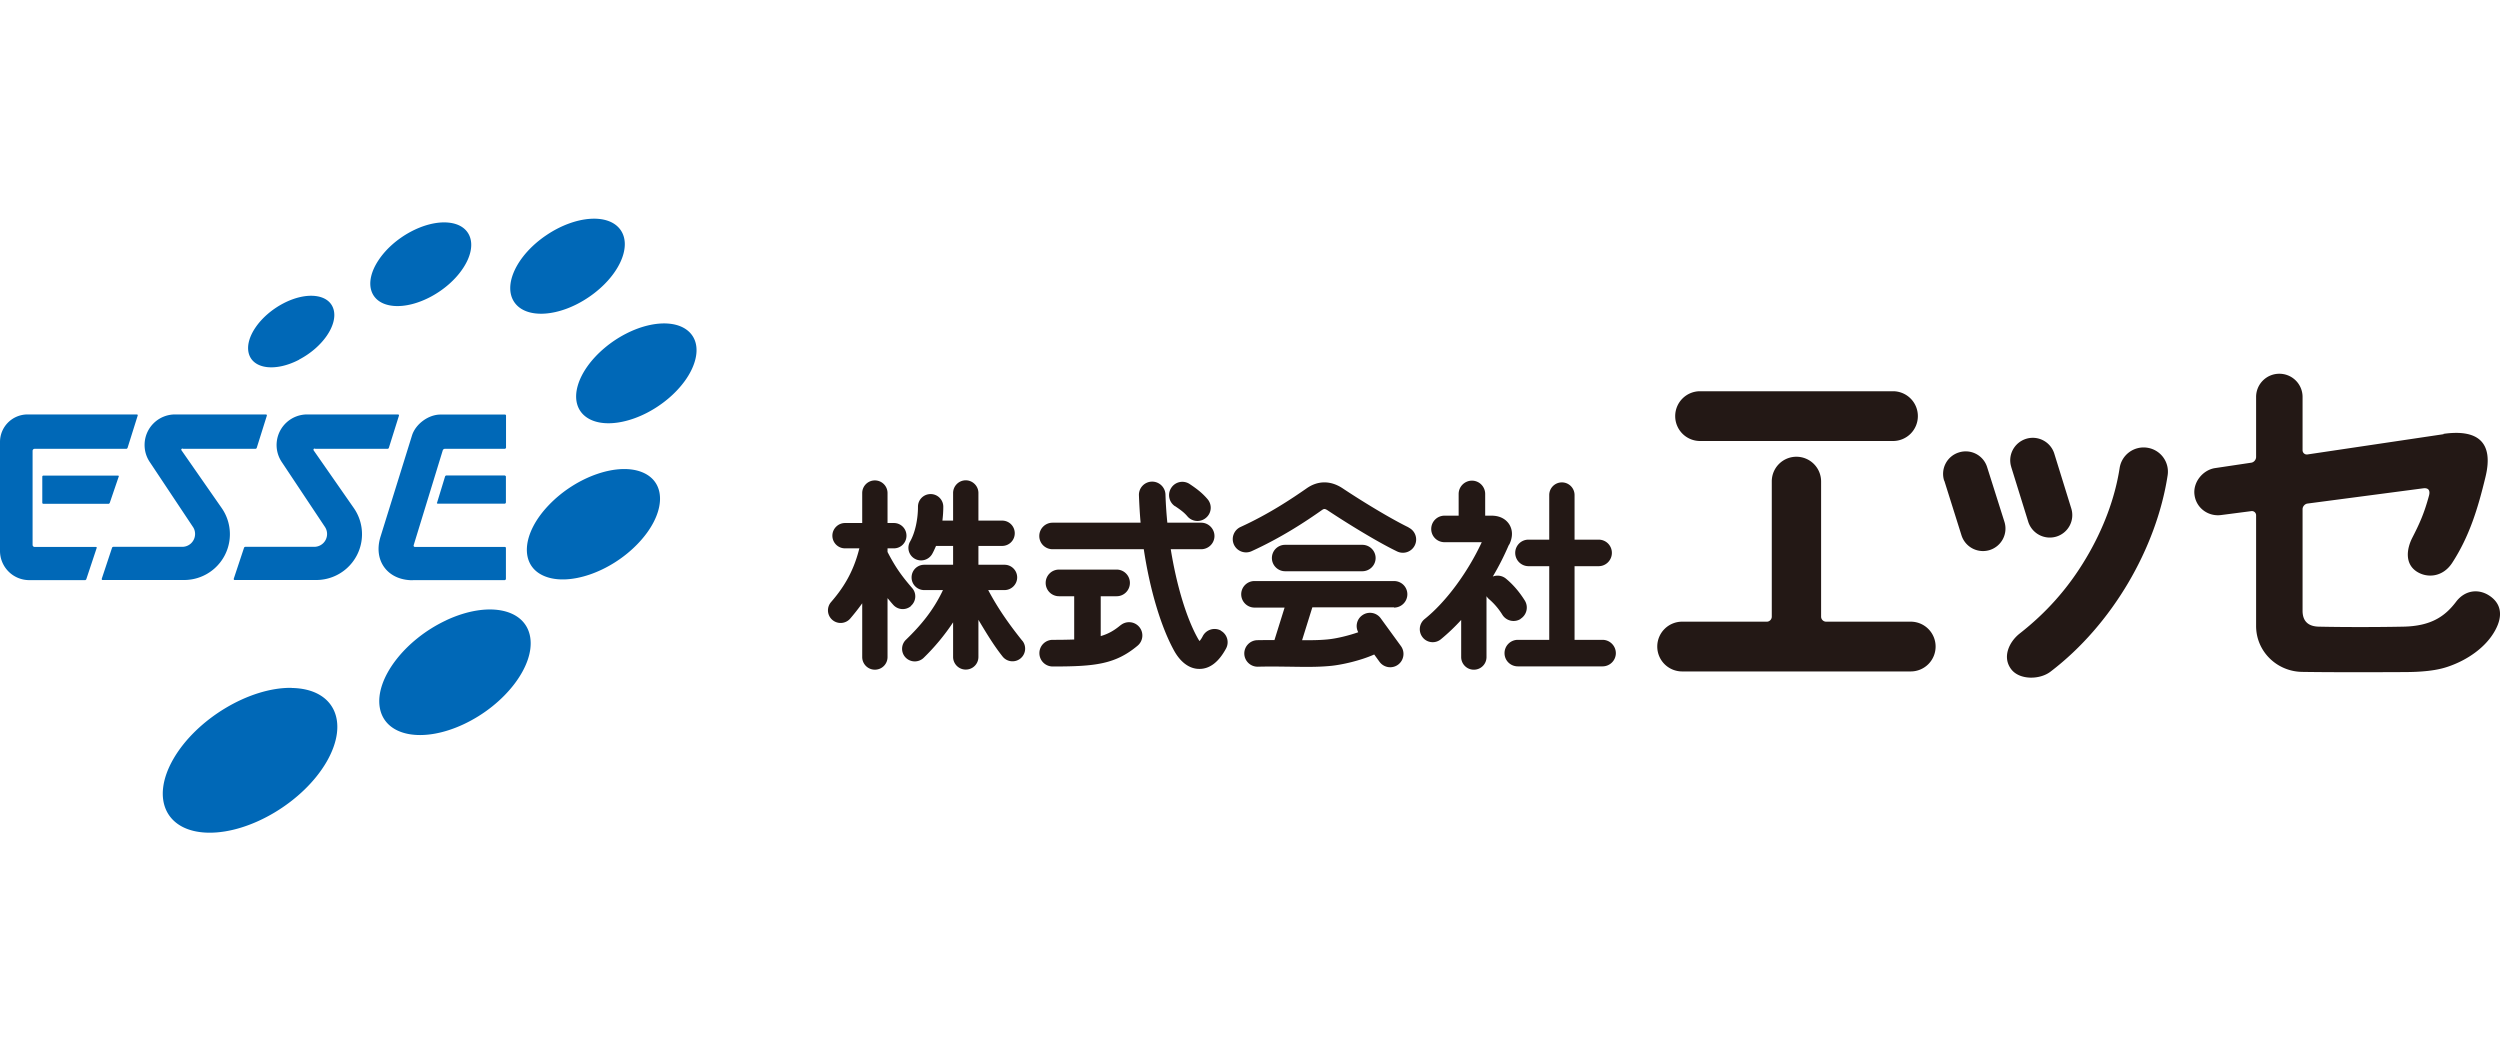 <svg width="281" height="119" fill="none" xmlns="http://www.w3.org/2000/svg"><path d="M52.056 30.133c1.705-2.584.946-4.875-1.678-5.115-2.625-.24-6.141 1.652-7.846 4.25-1.705 2.583-.946 4.874 1.692 5.114 2.624.24 6.14-1.665 7.832-4.25Zm14.146 3.25c3.29-2.238 4.888-5.608 3.556-7.526-1.332-1.918-5.088-1.638-8.378.6-3.304 2.238-4.889 5.608-3.557 7.526 1.332 1.918 5.089 1.652 8.379-.6Zm6.861 3.145c-3.636.772-7.273 3.836-8.126 6.833-.852 2.997 1.412 4.809 5.049 4.036 3.636-.772 7.273-3.823 8.126-6.833.852-2.997-1.412-4.796-5.049-4.036Zm-.776 16.596c-2.744-1.212-7.473.4-10.564 3.61-3.09 3.197-3.356 6.794-.6 7.992 2.758 1.213 7.487-.4 10.564-3.61 3.077-3.196 3.357-6.78.6-7.992ZM50.16 69.72c-4.675 2.185-8.019 6.581-7.473 9.805.547 3.223 4.77 4.063 9.431 1.878 4.663-2.185 8.02-6.58 7.473-9.804-.546-3.224-4.769-4.063-9.444-1.878h.013Zm-17.364 7.596c-4.756-.08-10.723 3.503-13.308 7.992-2.584 4.49-.825 8.206 3.93 8.286 4.755.08 10.723-3.503 13.307-7.993 2.584-4.502.826-8.192-3.93-8.272v-.013Zm.822-36.899c2.637-1.372 4.37-3.89 3.876-5.635-.493-1.745-3.023-2.051-5.648-.68-2.624 1.373-4.369 3.89-3.876 5.649.493 1.745 3.024 2.051 5.648.68v-.014ZM3.09 46.584h12.295c.067 0 .107.053.094.12l-1.146 3.65s-.067.093-.12.093H3.903a.23.23 0 0 0-.24.24v10.55a.23.23 0 0 0 .24.239h6.873c.067 0 .107.04.094.107l-1.173 3.53s-.066.093-.12.093h-6.3A3.286 3.286 0 0 1 0 61.916V49.674a3.093 3.093 0 0 1 3.09-3.09Zm17.49 3.863h8.153s.107-.04.12-.094l1.146-3.65s-.014-.12-.094-.12h-10.23a3.425 3.425 0 0 0-3.423 3.437 3.4 3.4 0 0 0 .586 1.918l4.848 7.287c.16.226.24.506.24.799 0 .786-.64 1.439-1.438 1.439h-7.766s-.107.04-.12.08l-1.172 3.53s.013.12.08.12h9.19a5.148 5.148 0 0 0 4.21-8.1l-4.489-6.447c-.093-.12-.04-.226.12-.226l.04.026Zm14.85 0h8.152s.107-.04.12-.094l1.146-3.65s-.014-.12-.093-.12h-10.23a3.437 3.437 0 0 0-2.851 5.355l4.849 7.287a1.441 1.441 0 0 1-1.199 2.238h-7.766s-.107.04-.12.08l-1.172 3.53s.013.12.093.12h9.191a5.148 5.148 0 0 0 4.21-8.1l-4.49-6.447c-.08-.12-.026-.226.12-.226l.04.026Zm10.938 14.759h10.377s.12-.054.12-.12v-3.49a.12.12 0 0 0-.12-.12H46.648c-.12 0-.186-.093-.146-.213l3.263-10.643a.261.261 0 0 1 .24-.174h6.753s.12-.053.12-.12v-3.61a.12.12 0 0 0-.12-.12h-7.246c-1.359 0-2.81 1.066-3.21 2.372l-3.53 11.349c-.84 2.69.786 4.902 3.61 4.902l-.014-.013Z" fill="#0068B7"/><path d="m49.125 56.508.906-2.97s.067-.094.12-.094h6.594s.12.054.12.12v2.93s-.054.12-.12.12h-7.54c-.066 0-.106-.053-.093-.12l.013.014Zm-35.779-2.944-1.013 2.97s-.066.094-.12.094h-7.34a.12.12 0 0 1-.12-.12v-2.93a.12.12 0 0 1 .12-.12h8.393c.066 0 .106.053.08.12v-.014Z" fill="#0068B7"/><path d="M114.912 72.03c-1.337-1.67-2.673-3.502-3.837-5.705h1.832c.78 0 1.423-.644 1.423-1.423 0-.78-.631-1.423-1.423-1.423h-2.933v-2.117h2.661c.792 0 1.423-.63 1.423-1.423 0-.792-.631-1.423-1.423-1.423h-2.661V55.41c0-.78-.644-1.423-1.423-1.423a1.43 1.43 0 0 0-1.423 1.423v3.106h-1.201c.062-.507.099-1.04.099-1.56 0-.779-.631-1.422-1.423-1.422s-1.423.63-1.423 1.423c0 1.448-.334 2.958-.891 3.923a1.41 1.41 0 0 0 .544 1.93 1.438 1.438 0 0 0 1.943-.544c.161-.285.297-.594.433-.904h1.919v2.117h-3.243c-.792 0-1.423.63-1.423 1.423 0 .792.631 1.423 1.423 1.423h2.104c-1.101 2.339-2.549 4.022-4.158 5.581a1.412 1.412 0 0 0-.037 2.005 1.438 1.438 0 0 0 2.017.037 24.255 24.255 0 0 0 3.317-3.997v3.886c0 .78.631 1.423 1.423 1.423s1.423-.631 1.423-1.423v-4.17c.903 1.51 1.72 2.87 2.723 4.133a1.42 1.42 0 1 0 2.215-1.782v.012Z" fill="#231815"/><path d="M102.382 68.107c.594-.507.668-1.41.149-2.005-1.263-1.46-1.918-2.413-2.772-4.059v-.408h.717c.78 0 1.411-.631 1.411-1.424 0-.792-.631-1.423-1.411-1.423h-.717v-3.366a1.423 1.423 0 0 0-2.847 0v3.366h-1.93c-.78 0-1.423.644-1.423 1.423 0 .78.63 1.424 1.423 1.424h1.609c-.706 2.858-1.98 4.653-3.18 6.039a1.415 1.415 0 0 0 .148 2.005 1.426 1.426 0 0 0 2.004-.149c.433-.507.891-1.077 1.35-1.72v6.04c0 .779.63 1.422 1.422 1.422.793 0 1.424-.63 1.424-1.423v-6.62c.198.234.396.482.631.742.52.594 1.411.656 2.005.148l-.013-.012Zm23.567 2.165c-.706.594-1.374.978-2.228 1.225v-4.48h1.795c.816 0 1.485-.668 1.485-1.497 0-.83-.669-1.498-1.485-1.498h-6.485c-.829 0-1.497.669-1.497 1.498s.668 1.497 1.497 1.497h1.708v4.864a68.74 68.74 0 0 1-2.413.037c-.83 0-1.498.668-1.498 1.497 0 .83.668 1.498 1.498 1.498 4.69 0 7.016-.223 9.541-2.34a1.493 1.493 0 1 0-1.918-2.289v-.012Z" fill="#231815"/><path d="M137.236 70.879a1.5 1.5 0 0 0-2.03.594 2.96 2.96 0 0 1-.371.581 2.046 2.046 0 0 1-.21-.321c-1.288-2.302-2.389-6.002-3.032-10h3.415c.829 0 1.498-.668 1.498-1.485 0-.816-.669-1.497-1.498-1.497h-3.799a46.555 46.555 0 0 1-.21-3.168 1.501 1.501 0 0 0-1.535-1.448 1.485 1.485 0 0 0-1.448 1.535c.037 1.014.099 2.054.186 3.081h-9.888c-.829 0-1.498.668-1.498 1.497 0 .83.669 1.485 1.498 1.485h10.247c.68 4.53 1.93 8.75 3.44 11.46.73 1.287 1.732 2.005 2.822 1.992 1.163 0 2.165-.78 2.982-2.289a1.48 1.48 0 0 0-.606-2.017h.037Z" fill="#231815"/><path d="M132.062 56.882c.817.544 1.114.817 1.399 1.15a1.478 1.478 0 0 0 2.103.162 1.475 1.475 0 0 0 .161-2.092c-.519-.606-1.039-1.052-2.004-1.695a1.483 1.483 0 0 0-2.067.42 1.493 1.493 0 0 0 .408 2.067v-.012Zm26.272 2.401c-1.72-.83-4.777-2.636-7.438-4.406-1.336-.879-2.772-.879-4.047.025-1.67 1.163-4.244 2.883-7.412 4.331a1.5 1.5 0 0 0-.743 1.98 1.5 1.5 0 0 0 1.98.743c3.391-1.547 6.126-3.366 7.883-4.604.248-.173.334-.21.693.025 2.253 1.497 5.643 3.576 7.784 4.604a1.49 1.49 0 0 0 1.993-.694 1.485 1.485 0 0 0-.706-1.992l.013-.012Z" fill="#231815"/><path d="M153.121 64.208c.829 0 1.498-.668 1.498-1.485 0-.817-.669-1.485-1.498-1.485h-8.675c-.829 0-1.485.668-1.485 1.485a1.49 1.49 0 0 0 1.485 1.485h8.675Zm3.568 4.085c.829 0 1.497-.668 1.497-1.497 0-.83-.668-1.486-1.497-1.486h-15.692a1.49 1.49 0 0 0-1.485 1.486 1.5 1.5 0 0 0 1.485 1.497h3.391l-1.139 3.65c-.619 0-1.262 0-1.93.013a1.5 1.5 0 0 0-1.461 1.522 1.5 1.5 0 0 0 1.522 1.46c1.349-.037 2.525-.012 3.663 0 1.646.025 3.057.05 4.468-.086 1.287-.112 3.428-.606 4.95-1.287l.594.817a1.488 1.488 0 0 0 2.079.334 1.503 1.503 0 0 0 .334-2.092l-2.277-3.13a1.487 1.487 0 0 0-2.091-.322 1.473 1.473 0 0 0-.433 1.893c-.99.347-2.376.706-3.441.805-.891.086-1.831.099-2.871.086l1.151-3.688h9.183v.025Zm14.217 1.264a1.492 1.492 0 0 0 .483-2.054c-.594-.953-1.299-1.782-2.104-2.45a1.476 1.476 0 0 0-1.497-.248 29.971 29.971 0 0 0 1.782-3.502c.062-.087.124-.186.161-.297.433-1.04.111-1.77-.124-2.117-.235-.346-.792-.928-1.968-.928h-.705v-2.438c0-.829-.668-1.497-1.485-1.497-.817 0-1.497.668-1.497 1.497v2.438h-1.584c-.83 0-1.498.669-1.498 1.498s.668 1.485 1.498 1.485h4.182c-1.584 3.403-4.022 6.72-6.422 8.638a1.468 1.468 0 0 0-.223 2.054c.495.631 1.423.73 2.042.223a21.835 21.835 0 0 0 2.289-2.178v4.17c0 .78.631 1.423 1.423 1.423s1.424-.63 1.424-1.423v-6.843c.074.123.173.235.284.334a7.504 7.504 0 0 1 1.498 1.757 1.486 1.486 0 0 0 2.054.47l-.013-.012Z" fill="#231815"/><path d="M180.123 71.918h-3.143v-8.28h2.71c.817 0 1.485-.667 1.485-1.497 0-.829-.668-1.485-1.485-1.485h-2.71v-5.012a1.423 1.423 0 0 0-2.846 0v5.012h-2.339a1.49 1.49 0 0 0-1.485 1.485 1.5 1.5 0 0 0 1.485 1.498h2.339v8.279h-3.527c-.829 0-1.498.668-1.498 1.497 0 .83.669 1.485 1.498 1.485h9.516c.83 0 1.498-.668 1.498-1.485 0-.816-.668-1.497-1.498-1.497Zm32.648-27.943H191.09a2.794 2.794 0 0 0-2.797 2.797 2.794 2.794 0 0 0 2.797 2.797h21.681a2.794 2.794 0 0 0 2.797-2.797 2.794 2.794 0 0 0-2.797-2.797Zm-23.697 25.901a2.794 2.794 0 0 0-2.797 2.797 2.794 2.794 0 0 0 2.797 2.797h25.691a2.794 2.794 0 0 0 2.797-2.797 2.794 2.794 0 0 0-2.797-2.797h-9.516a.565.565 0 0 1-.557-.57V54.11a2.776 2.776 0 0 0-2.772-2.772 2.767 2.767 0 0 0-2.772 2.772v15.197c0 .31-.248.57-.557.57h-9.517Zm85.588-21.074-15.296 2.277a.476.476 0 0 1-.557-.483V44.62a2.604 2.604 0 0 0-2.611-2.61 2.604 2.604 0 0 0-2.612 2.61v6.745c0 .31-.247.606-.556.643l-4.06.607c-1.386.21-2.524 1.62-2.301 3.056.21 1.46 1.571 2.426 3.019 2.216l3.342-.434a.471.471 0 0 1 .556.483V70.36c0 2.846 2.315 5.111 5.161 5.16 2.166.038 6.806.05 10.333.025 1.151 0 2.191 0 2.983-.062 1.101-.074 2.128-.222 3.069-.544 2.178-.73 4.269-2.166 5.309-4.06.99-1.781.594-3.093-.594-3.898-1.238-.841-2.772-.668-3.775.644-1.25 1.658-2.821 2.747-5.927 2.81-2.834.061-6.955.061-9.529 0-1.04-.026-1.807-.496-1.807-1.783V57.23c0-.31.26-.594.557-.631l13.056-1.72c.581-.05.742.296.594.84-.545 2.018-1.077 3.169-1.869 4.716-.656 1.287-.842 2.908.458 3.787 1.163.78 2.945.68 4.01-.94 1.967-3.02 2.908-6.176 3.749-9.653.978-3.998-.928-5.396-4.715-4.864l.013.037Zm-33.31 1.522a2.726 2.726 0 0 0-3.106 2.29c-.52 3.354-1.819 6.856-3.787 10.148-2.042 3.44-4.529 6.162-7.438 8.44-1.188.928-2.017 2.673-.94 4.046.928 1.188 3.18 1.176 4.393.248 6.943-5.284 11.918-13.898 13.168-22.065a2.72 2.72 0 0 0-2.29-3.107Zm-22.814 3.701 1.931 6.138a2.535 2.535 0 0 0 3.18 1.659 2.528 2.528 0 0 0 1.646-3.18l-1.943-6.14a2.518 2.518 0 0 0-3.18-1.645 2.519 2.519 0 0 0-1.646 3.18l.012-.012Zm7.528-1.522 1.906 6.138a2.544 2.544 0 0 0 3.168 1.671 2.524 2.524 0 0 0 1.67-3.168l-1.905-6.15a2.535 2.535 0 0 0-3.169-1.671c-1.336.42-2.091 1.831-1.67 3.168v.012Z" fill="#231815"/></svg>
